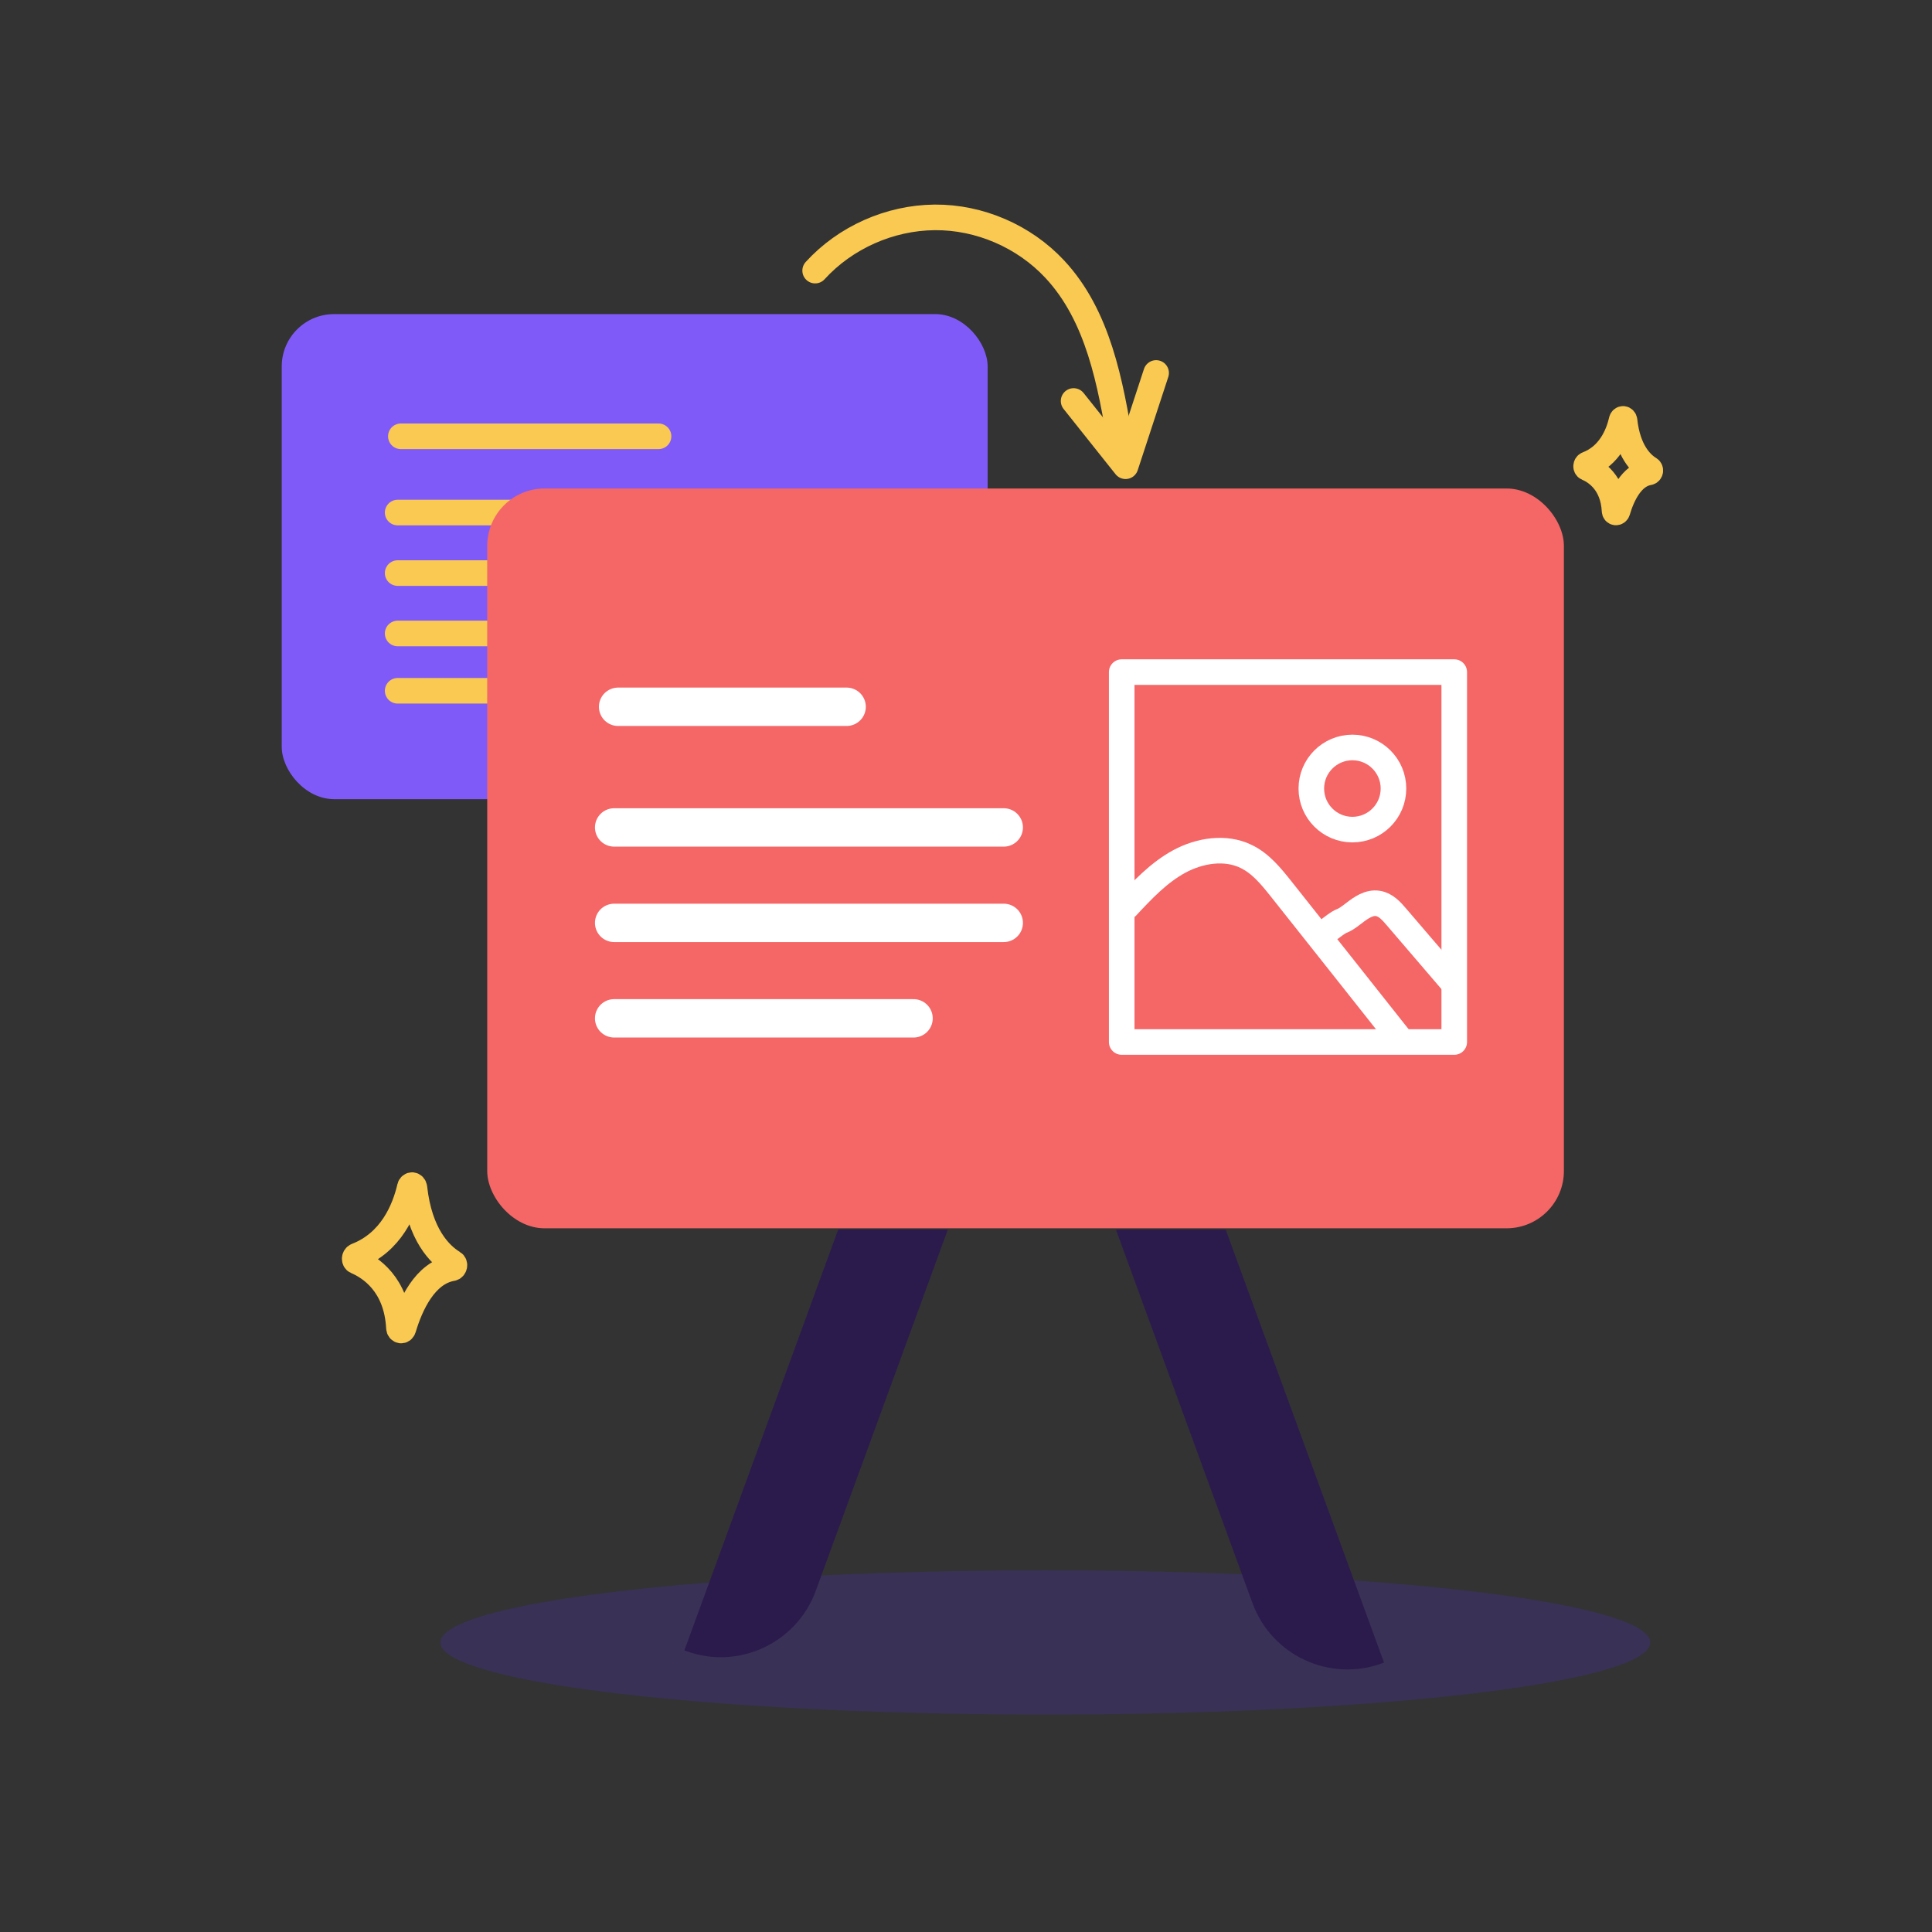 <?xml version="1.0" encoding="UTF-8"?> <svg xmlns="http://www.w3.org/2000/svg" id="Layer_1" viewBox="0 0 151 151"><rect x="0" y="0" width="151" height="151" fill="#333333" stroke="none"/><defs><style>.cls-1{fill:#4d2fc1;opacity:.25;}.cls-2{fill:#2b1b4c;}.cls-3{stroke:#f9c952;}.cls-3,.cls-4{stroke-width:2px;}.cls-3,.cls-4,.cls-5{fill:none;stroke-linecap:round;stroke-linejoin:round;}.cls-6{fill:#805af9;}.cls-4,.cls-5{stroke:#fff;}.cls-7{fill:#f56666;}.cls-5{stroke-width:3px;}</style></defs><ellipse class="cls-1" cx="81.7" cy="128.37" rx="47.28" ry="5.64"></ellipse><path class="cls-2" d="M108.16,129.94l-.14,.06c-4.1,1.49-8.63-.61-10.13-4.71l-10.67-29.18h8.58l12.37,33.83Z"></path><path class="cls-2" d="M74.08,96.1l-10.32,28.23c-1.5,4.1-6.04,6.21-10.13,4.71l-.14-.05,12.02-32.89h8.57Z"></path><rect class="cls-6" x="22.02" y="24.55" width="55.17" height="37.91" rx="4.09" ry="4.09"></rect><g><line class="cls-3" x1="31.33" y1="34.1" x2="51.47" y2="34.1"></line><path class="cls-3" d="M31.08,40.06c1.66,0,3.32,0,4.98,0h34.54"></path><path class="cls-3" d="M31.08,44.79c1.66,0,3.32,0,4.98,0h34.54"></path><path class="cls-3" d="M31.08,49.51c1.66,0,3.32,0,4.98,0h34.54"></path><path class="cls-3" d="M31.08,53.99c1.33,0,2.65,0,3.98,0h27.59"></path></g><rect class="cls-7" x="38.08" y="38.18" width="84.15" height="57.82" rx="4.48" ry="4.48"></rect><g><line class="cls-5" x1="48.31" y1="55.24" x2="66.17" y2="55.24"></line><path class="cls-5" d="M48,64.67c1.28,0,2.56,0,3.84,0h26.61"></path><path class="cls-5" d="M48,72.13c1.28,0,2.56,0,3.84,0h26.61"></path><path class="cls-5" d="M48,79.59c.98,0,1.97,0,2.95,0h20.45"></path></g><g><rect class="cls-4" x="87.67" y="52.53" width="25.99" height="28.91"></rect><path class="cls-4" d="M88.07,70.87c1.23-1.32,2.49-2.66,4.08-3.53,1.6-.87,3.62-1.2,5.25-.4,1.14,.55,1.96,1.57,2.74,2.55,3.09,3.9,6.19,7.8,9.28,11.71"></path><path class="cls-4" d="M113.45,76.69c-1.44-1.68-2.88-3.36-4.32-5.04-.39-.46-.84-.95-1.44-1.04-.69-.11-1.33,.34-1.88,.77-1.18,.91-.63,.26-1.81,1.17"></path><circle class="cls-4" cx="105.7" cy="61.63" r="3.21"></circle></g><g><path class="cls-3" d="M63.71,21.15c2.36-2.59,5.83-4.13,9.34-4.16s6.99,1.48,9.38,4.04c3.41,3.65,4.36,8.89,5.17,13.81"></path><path class="cls-3" d="M90.36,29.15c-.8,2.43-1.59,4.86-2.39,7.29-1.35-1.7-2.71-3.4-4.06-5.1"></path></g><path class="cls-3" d="M32.03,92.8c-.41,1.75-1.46,4.3-4.16,5.35-.18,.07-.2,.36-.03,.43,1.08,.46,3.16,1.78,3.34,5.2,.01,.25,.28,.29,.35,.05,.55-1.84,1.68-4.34,3.81-4.71,.18-.03,.25-.32,.08-.42-1.03-.63-2.62-2.18-3.03-5.87-.03-.25-.3-.28-.36-.04Z"></path><path class="cls-3" d="M126.74,32.85c-.26,1.13-.94,2.77-2.68,3.44-.11,.04-.13,.23-.02,.28,.69,.29,2.03,1.15,2.15,3.35,0,.16,.18,.18,.23,.03,.35-1.19,1.08-2.8,2.45-3.03,.12-.02,.16-.2,.05-.27-.66-.4-1.69-1.41-1.95-3.78-.02-.16-.19-.18-.23-.02Z"></path></svg> 